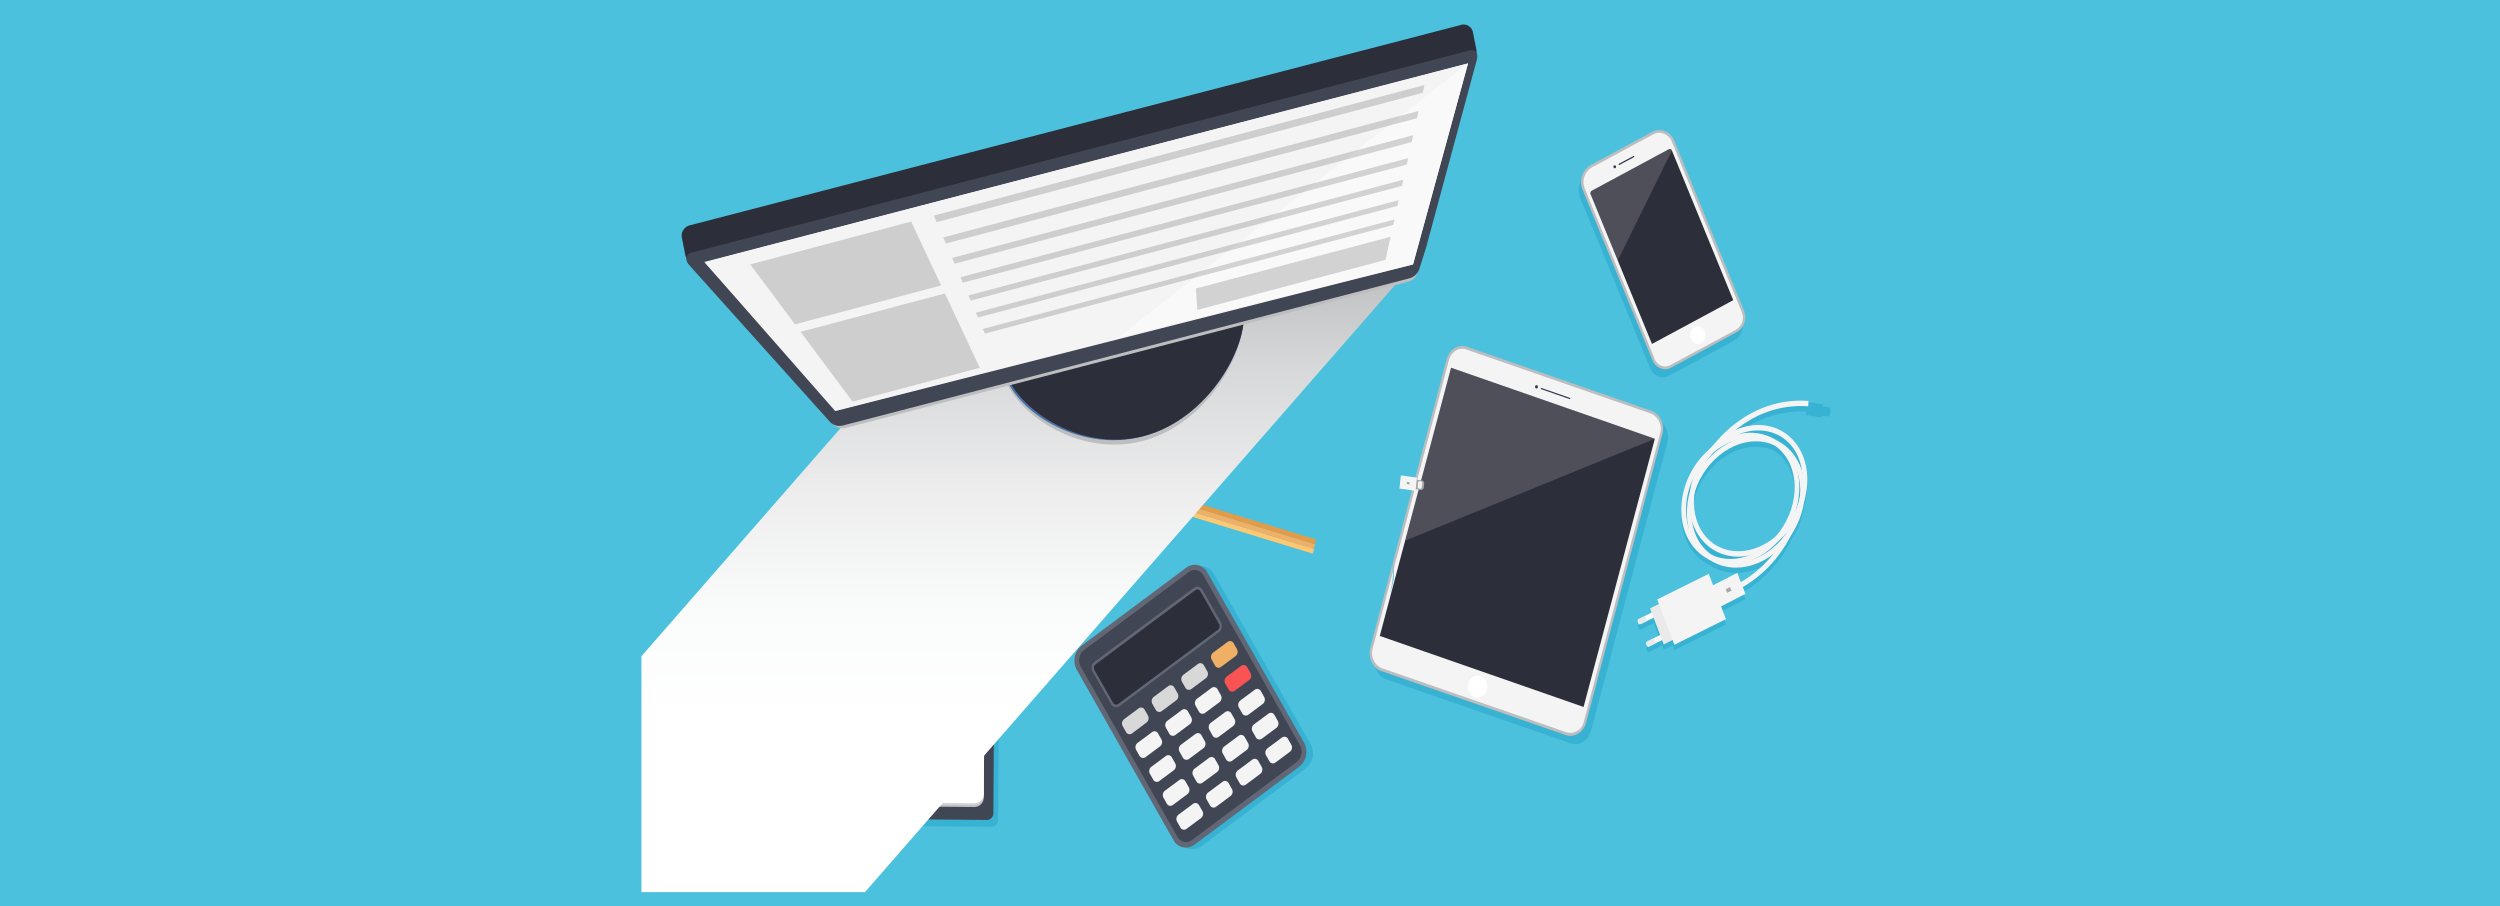 <svg xmlns="http://www.w3.org/2000/svg" xmlns:xlink="http://www.w3.org/1999/xlink" viewBox="0 0 709 257"><rect x="0" y="0" width="709" height="257" fill="#333333" stroke="none"/><defs><style>.cls-1{isolation:isolate;}.cls-2{fill:#4bc1dd;}.cls-3{fill:#30acce;opacity:0.7;}.cls-4{fill:#f4f4f4;}.cls-5{fill:#bbbdbf;}.cls-6{fill:#2c2e3a;}.cls-7{fill:#343a54;}.cls-8{fill:#fff;}.cls-9{fill:#f2f2f2;opacity:0.17;}.cls-10{fill:#414654;}.cls-11{fill:#bcbec0;}.cls-12{fill:#d1d3d4;}.cls-13{fill:#f1f2f2;}.cls-14{fill:#808285;}.cls-15{fill:url(#linear-gradient);}.cls-16{fill:url(#linear-gradient-2);}.cls-17{fill:url(#linear-gradient-3);}.cls-18{fill:url(#linear-gradient-4);}.cls-19{fill:url(#linear-gradient-5);}.cls-20{fill:url(#linear-gradient-6);}.cls-21{fill:url(#linear-gradient-7);}.cls-22{fill:url(#linear-gradient-8);}.cls-23{fill:url(#linear-gradient-9);}.cls-24{fill:#fcfcfc;}.cls-25{fill:#eaeaea;}.cls-26{fill:#a6a8ab;}.cls-27{fill:#efce73;}.cls-28{fill:#616775;}.cls-29{fill:#d8d8d8;}.cls-30{fill:#efb065;}.cls-31{fill:#f95353;}.cls-32{fill:#fec873;}.cls-33{fill:#e39b47;}.cls-34{fill:#efd5a9;}.cls-35{fill:#d6b59d;}.cls-36{fill:#c3a386;}.cls-37{fill:#5d5f63;}.cls-38,.cls-39{mix-blend-mode:multiply;}.cls-38{fill:url(#linear-gradient-10);}.cls-39{fill:#bdbec0;}.cls-40{fill:#4b72aa;}.cls-41{fill:#f9f9f9;}.cls-42{opacity:0.2;}.cls-43{fill:#353535;}</style><linearGradient id="linear-gradient" x1="6986.05" y1="1773.84" x2="6979.77" y2="1773.84" gradientTransform="matrix(0.01, -1, -1, -0.01, 1989.67, 7147.29)" gradientUnits="userSpaceOnUse"><stop offset="0" stop-color="#dcddde"/><stop offset="1" stop-color="#a7a9ac"/></linearGradient><linearGradient id="linear-gradient-2" x1="6986.06" y1="1778.53" x2="6979.78" y2="1778.53" xlink:href="#linear-gradient"/><linearGradient id="linear-gradient-3" x1="6986.06" y1="1783.22" x2="6979.79" y2="1783.22" xlink:href="#linear-gradient"/><linearGradient id="linear-gradient-4" x1="6986.07" y1="1787.91" x2="6979.79" y2="1787.91" xlink:href="#linear-gradient"/><linearGradient id="linear-gradient-5" x1="6986.07" y1="1792.6" x2="6979.8" y2="1792.6" xlink:href="#linear-gradient"/><linearGradient id="linear-gradient-6" x1="6986.08" y1="1797.29" x2="6979.8" y2="1797.29" xlink:href="#linear-gradient"/><linearGradient id="linear-gradient-7" x1="6986.09" y1="1801.98" x2="6979.81" y2="1801.98" xlink:href="#linear-gradient"/><linearGradient id="linear-gradient-8" x1="6986.09" y1="1806.67" x2="6979.81" y2="1806.67" xlink:href="#linear-gradient"/><linearGradient id="linear-gradient-9" x1="6986.1" y1="1811.36" x2="6979.82" y2="1811.36" xlink:href="#linear-gradient"/><linearGradient id="linear-gradient-10" x1="291.32" y1="260.44" x2="291.32" y2="74.99" gradientUnits="userSpaceOnUse"><stop offset="0.31" stop-color="#fff"/><stop offset="0.47" stop-color="#fafbfb"/><stop offset="0.65" stop-color="#ededee"/><stop offset="0.84" stop-color="#d7d8d9"/><stop offset="1" stop-color="#bdbec0"/></linearGradient></defs><title>computacion700</title><g class="cls-1"><g id="Capa_1" data-name="Capa 1"><polyline class="cls-2" points="0 0 0 257 709 257 709 0"/><path class="cls-3" d="M488.88,87.46,469.1,39.22a4.66,4.66,0,0,0-4.21-3,4.09,4.09,0,0,0-2,.5L445.4,46.12a5.67,5.67,0,0,0-2.22,7.06L463,101.42a4,4,0,0,0,3.6,2.61,3.5,3.5,0,0,0,1.68-.43L487,93.5A4.85,4.85,0,0,0,488.88,87.46Z" transform="translate(5 3)"/><path class="cls-4" d="M487.5,90.85,468.76,101a3.46,3.46,0,0,1-4.83-2L444.15,50.72a5.27,5.27,0,0,1,2.06-6.55l17.54-9.45a4.09,4.09,0,0,1,5.72,2.36l19.78,48.23A4.45,4.45,0,0,1,487.5,90.85Z" transform="translate(5 3)"/><path class="cls-5" d="M467.22,101.73a4,4,0,0,1-3.6-2.61L443.85,50.88a5.67,5.67,0,0,1,2.22-7.06l17.54-9.45a4.09,4.09,0,0,1,2-.5,4.66,4.66,0,0,1,4.21,3l19.78,48.23a4.85,4.85,0,0,1-1.9,6L468.9,101.3A3.5,3.5,0,0,1,467.22,101.73Zm-1.65-67.08a3.5,3.5,0,0,0-1.67.43l-17.54,9.45a4.85,4.85,0,0,0-1.9,6l19.78,48.24a3.31,3.31,0,0,0,3,2.17,2.91,2.91,0,0,0,1.39-.36l18.75-10.1a4,4,0,0,0,1.58-5L469.17,37.25A4,4,0,0,0,465.57,34.64Z" transform="translate(5 3)"/><path class="cls-6" d="M486.55,82.13,463.5,94.54,446.1,52.09a.81.81,0,0,1,.32-1l21.85-11.77a.63.63,0,0,1,.88.37Z" transform="translate(5 3)"/><path class="cls-7" d="M458.37,41.58l-4.11,2.21a.15.15,0,0,1-.21-.09h0a.2.2,0,0,1,.07-.25l4.11-2.21a.15.15,0,0,1,.21.09h0A.2.2,0,0,1,458.37,41.58Z" transform="translate(5 3)"/><path class="cls-7" d="M453.27,44.12a.46.46,0,0,1-.17.58.36.36,0,0,1-.49-.22.46.46,0,0,1,.17-.58A.36.36,0,0,1,453.27,44.12Z" transform="translate(5 3)"/><path class="cls-8" d="M478.45,91.05a2.63,2.63,0,0,1-1,3.29,2,2,0,0,1-2.82-1.26,2.63,2.63,0,0,1,1-3.29A2,2,0,0,1,478.45,91.05Z" transform="translate(5 3)"/><path class="cls-9" d="M469.15,39.68,453.8,70.88,446.1,52.1s-.18-.75.29-1l21.9-11.79A.61.61,0,0,1,469.15,39.68Z" transform="translate(5 3)"/><path class="cls-3" d="M464.7,115.81,412.39,97.66c-2.46-.85-5.06.74-5.8,3.56L385,183c-.74,2.81.65,5.8,3.1,6.65l52.31,18.16c2.46.85,5.06-.75,5.8-3.56l21.63-81.75C468.55,119.65,467.15,116.67,464.7,115.81Z" transform="translate(5 3)"/><path class="cls-5" d="M444.83,201.91c-.75,2.81-3.35,4.4-5.8,3.56L386.72,187.3c-2.46-.85-3.85-3.84-3.1-6.65l21.63-81.74c.74-2.81,3.35-4.41,5.8-3.56l52.31,18.16c2.46.85,3.85,3.84,3.1,6.65Z" transform="translate(5 3)"/><path class="cls-4" d="M444.17,201.67a3.9,3.9,0,0,1-4.93,3l-52.31-18.16a4.68,4.68,0,0,1-2.64-5.65l21.63-81.74c.64-2.39,2.85-3.75,4.93-3l52.32,18.15a4.68,4.68,0,0,1,2.64,5.65Z" transform="translate(5 3)"/><polygon class="cls-6" points="449.1 200.49 391.31 180.35 411.52 104.29 469.31 124.43 449.1 200.49"/><polygon class="cls-9" points="469.31 124.43 398.49 153.33 411.52 104.29 469.31 124.43"/><path class="cls-8" d="M416.68,192.62a2.69,2.69,0,0,1-3.41,2.08,3.23,3.23,0,0,1-1.82-3.9,2.69,2.69,0,0,1,3.41-2.08A3.23,3.23,0,0,1,416.68,192.62Z" transform="translate(5 3)"/><path class="cls-7" d="M440.13,110.18l-8.05-2.81a.18.18,0,0,1-.1-.22v0a.15.15,0,0,1,.19-.12l8.05,2.81a.18.18,0,0,1,.1.22v0A.15.15,0,0,1,440.13,110.18Z" transform="translate(5 3)"/><path class="cls-7" d="M431.14,106.84a.4.4,0,0,1-.51.31.48.48,0,0,1-.27-.59.4.4,0,0,1,.51-.31A.48.48,0,0,1,431.14,106.84Z" transform="translate(5 3)"/><path class="cls-3" d="M276.83,149.58l-5.31,0a.6.6,0,0,0-1.14,0l-3.55,0a.6.6,0,0,0-1.14,0l-3.55,0a.6.6,0,0,0-1.14,0l-3.55,0a.6.6,0,0,0-1.14,0l-3.55,0a.6.6,0,0,0-1.14,0l-3.55,0a.6.6,0,0,0-1.14,0l-3.55,0a.6.6,0,0,0-1.14,0l-3.55,0a.6.6,0,0,0-1.14,0l-3.55,0a.64.64,0,0,0-.57-.42.63.63,0,0,0-.57.41l-5.32,0a1.9,1.9,0,0,0-1.77,2l-.53,77.46a1.91,1.91,0,0,0,1.75,2l49.29.44a1.91,1.91,0,0,0,1.78-2l.52-77.46A1.92,1.92,0,0,0,276.83,149.58Z" transform="translate(5 3)"/><path class="cls-10" d="M276.72,227.54a1.91,1.91,0,0,1-1.78,2l-49.29-.44a1.91,1.91,0,0,1-1.75-2l.53-77.46a1.9,1.9,0,0,1,1.77-2l49.29.44a1.92,1.92,0,0,1,1.75,2Z" transform="translate(5 3)"/><path class="cls-11" d="M229.2,225.51a2.75,2.75,0,0,1-2.51-2.92l.46-68.05a2.74,2.74,0,0,1,2.55-2.88l42.24.38a2.75,2.75,0,0,1,2.51,2.92L274,223a2.73,2.73,0,0,1-2.55,2.88Z" transform="translate(5 3)"/><path class="cls-12" d="M229.21,225a2.75,2.75,0,0,1-2.51-2.93l.46-68.05a2.74,2.74,0,0,1,2.55-2.88l42.24.38a2.75,2.75,0,0,1,2.51,2.92L274,222.46a2.74,2.74,0,0,1-2.55,2.88Z" transform="translate(5 3)"/><path class="cls-13" d="M227.16,153.44v1.21a2.73,2.73,0,0,1,2.55-2.88l42.24.38a2.75,2.75,0,0,1,2.51,2.92v-1.2a2.75,2.75,0,0,0-2.51-2.92l-42.24-.37A2.73,2.73,0,0,0,227.16,153.44Z" transform="translate(5 3)"/><path class="cls-8" d="M229.21,224.42a2.75,2.75,0,0,1-2.51-2.92l.46-68.06a2.73,2.73,0,0,1,2.55-2.87l42.24.37a2.75,2.75,0,0,1,2.51,2.92L274,221.92a2.74,2.74,0,0,1-2.55,2.88Z" transform="translate(5 3)"/><path class="cls-14" d="M269.58,152.78a.88.88,0,0,0-.82.92.89.89,0,0,0,.81.94.94.94,0,0,0,0-1.86Z" transform="translate(5 3)"/><path class="cls-15" d="M269.61,147.58a.68.68,0,0,0-.64.71l0,5.17a.69.69,0,0,0,.63.73h0a.68.68,0,0,0,.64-.72l0-5.17a.68.68,0,0,0-.63-.73Z" transform="translate(5 3)"/><ellipse class="cls-14" cx="264.88" cy="153.67" rx="0.93" ry="0.81" transform="translate(114.19 420.37) rotate(-89.56)"/><path class="cls-16" d="M264.92,147.53a.68.68,0,0,0-.64.72l0,5.17a.68.68,0,0,0,.63.72h0a.68.68,0,0,0,.64-.72l0-5.17a.68.68,0,0,0-.62-.73Z" transform="translate(5 3)"/><ellipse class="cls-14" cx="260.19" cy="153.63" rx="0.93" ry="0.81" transform="translate(110.1 415.95) rotate(-89.68)"/><path class="cls-17" d="M260.23,147.49a.68.68,0,0,0-.64.71l0,5.17a.69.69,0,0,0,.63.73h0a.68.68,0,0,0,.63-.71l0-5.17a.68.68,0,0,0-.63-.73Z" transform="translate(5 3)"/><ellipse class="cls-14" cx="255.5" cy="153.58" rx="0.93" ry="0.81" transform="matrix(0.01, -1, 1, 0.01, 104.92, 410.87)"/><path class="cls-18" d="M255.54,147.45a.68.68,0,0,0-.63.72l0,5.17a.68.68,0,0,0,.62.73h0a.68.68,0,0,0,.64-.72l0-5.17a.69.69,0,0,0-.63-.73Z" transform="translate(5 3)"/><path class="cls-14" d="M250.82,152.61a.94.94,0,1,0,.81.94A.88.88,0,0,0,250.82,152.61Z" transform="translate(5 3)"/><path class="cls-19" d="M250.85,147.41a.68.68,0,0,0-.64.71l0,5.17a.68.68,0,0,0,.63.73h0a.68.68,0,0,0,.64-.71l0-5.17a.68.68,0,0,0-.63-.72Z" transform="translate(5 3)"/><ellipse class="cls-14" cx="246.12" cy="153.5" rx="0.93" ry="0.81" transform="translate(95.97 401.58) rotate(-89.61)"/><path class="cls-20" d="M246.17,147.37a.67.67,0,0,0-.64.71l0,5.17a.69.69,0,0,0,.63.73h0a.68.68,0,0,0,.63-.72l0-5.17a.68.68,0,0,0-.63-.72Z" transform="translate(5 3)"/><ellipse class="cls-14" cx="241.44" cy="153.46" rx="0.93" ry="0.81" transform="translate(91.3 396.82) rotate(-89.6)"/><path class="cls-21" d="M241.48,147.33a.68.68,0,0,0-.64.71l0,5.17a.68.68,0,0,0,.63.73h0a.68.68,0,0,0,.64-.71l0-5.17a.68.68,0,0,0-.63-.73Z" transform="translate(5 3)"/><ellipse class="cls-14" cx="236.74" cy="153.42" rx="0.93" ry="0.81" transform="translate(86.94 392.26) rotate(-89.66)"/><path class="cls-22" d="M236.78,147.28a.68.68,0,0,0-.64.71l0,5.17a.68.68,0,0,0,.62.73h0a.68.68,0,0,0,.64-.72l0-5.17a.68.68,0,0,0-.63-.73Z" transform="translate(5 3)"/><ellipse class="cls-14" cx="232.05" cy="153.38" rx="0.93" ry="0.81" transform="translate(82 387.31) rotate(-89.58)"/><path class="cls-23" d="M232.1,147.24a.68.68,0,0,0-.64.71l0,5.17a.68.68,0,0,0,.63.73h0a.68.68,0,0,0,.64-.72l0-5.17a.69.69,0,0,0-.63-.73Z" transform="translate(5 3)"/><path class="cls-3" d="M513.45,112.45l-1.44-.19.06-.58-4.55-.65-.13,1.17c-14.71-.79-23.79,9.15-26.34,12.39l0,0c-.4.39-.78.79-1.14,1.2s-.75.64-1.11,1c-7.51,7.33-9.24,19.18-3.85,26.41a13.19,13.19,0,0,0,4.88,4.06c5.08,3.4,12.11,2.88,18-1.51a32.92,32.92,0,0,1-9.08,7.85l-1-2.61-6.84,3.52-1.23-3.25L465,168.53l.49,1.28L463,171.06l.46,1.22-2.14,1.06-1.36.68h0l-.2.1a.56.56,0,0,0-.24.7l.17.46a.44.44,0,0,0,.61.28l.2-.1h0l1.64-.82h0l1.86-.93,1.86,4.9-3.7,1.84a.57.57,0,0,0-.24.7l.17.46a.44.44,0,0,0,.61.28l.2-.1h0l1.64-.82h0l1.86-.93.46,1.22,2.51-1.25.51,1.35,14.62-7.27-1.37-3.62,6.91-3.55-.76-1.93A35.61,35.61,0,0,0,503,150.19a23.35,23.35,0,0,0,3.66-9.59c1.66-5.73,1-11.8-2.25-16.18-4-5.39-10.85-6.71-17.18-4a29.21,29.21,0,0,1,20-6.69l-.11,1,4.55.65.05-.48,1.46.19a.81.81,0,0,0,.86-.78l.09-.94A.87.87,0,0,0,513.45,112.45Zm-35.91,40.7a14.45,14.45,0,0,1-2.65-6.66,15.32,15.32,0,0,0,2.3,4.53,13.43,13.43,0,0,0,13.69,5.08,13.47,13.47,0,0,1-10.44-.18A12,12,0,0,1,477.55,153.14Zm20.78-.11c.4-.39.78-.79,1.14-1.2s.75-.64,1.11-1,.72-.73,1.06-1.12a21.64,21.64,0,0,1-2.6,3.07,19,19,0,0,1-6,4A20.57,20.57,0,0,0,498.33,153Zm-108.05,8.21c-.14.75-.37,1.79-.72,3q-.19.49-.4,1a21,21,0,0,0,.6-9.67A17.37,17.37,0,0,1,390.27,161.25Zm110.88-33.63c4.63,6.22,3.41,16.26-2.58,23.07-6.83,5.76-15.72,5.58-20.36-.66a15.93,15.93,0,0,1-2.64-11.71,21.93,21.93,0,0,1,5.67-9.42c5.2-5.08,11.91-6.44,17-4A12,12,0,0,1,501.16,127.62Zm-20.78.11c-.37.36-.72.73-1.06,1.12A21.77,21.77,0,0,1,480.8,127l.58-.47,0,0,0-.06a18.29,18.29,0,0,1,4.2-2.46A20.57,20.57,0,0,0,480.38,127.72Zm-5.4,7a22.62,22.62,0,0,0-.71,3.24,20.94,20.94,0,0,0-.56,9.55A19.46,19.46,0,0,1,475,134.72Zm28.43-9.3a14.45,14.45,0,0,1,2.65,6.66,15.32,15.32,0,0,0-2.3-4.53,13.19,13.19,0,0,0-4.88-4.06,13.79,13.79,0,0,0-10.39-1.94C494.08,119.48,499.93,120.75,503.41,125.42Z" transform="translate(5 3)"/><path class="cls-24" d="M468.07,176.54l.18.47a.56.56,0,0,1-.24.69l-5.35,2.66a.44.44,0,0,1-.61-.27l-.18-.47a.56.56,0,0,1,.24-.69l5.35-2.66A.44.44,0,0,1,468.07,176.54Z" transform="translate(5 3)"/><path class="cls-24" d="M465.67,170.21l.18.47a.56.56,0,0,1-.24.69L460.26,174a.44.44,0,0,1-.61-.27l-.18-.47a.56.56,0,0,1,.24-.69l5.35-2.66A.44.44,0,0,1,465.67,170.21Z" transform="translate(5 3)"/><path class="cls-25" d="M464,178l-1.64.82a.83.83,0,0,0-.35,1,.66.66,0,0,0,.9.41l1.64-.82Z" transform="translate(5 3)"/><path class="cls-25" d="M461.56,171.68l-1.64.82a.83.83,0,0,0-.35,1,.66.66,0,0,0,.9.41l1.64-.82Z" transform="translate(5 3)"/><polygon class="cls-25" points="472.68 170.18 476.55 180.4 471.83 182.75 467.96 172.53 472.68 170.18"/><polygon class="cls-4" points="484.6 162.73 489.47 175.58 474.85 182.85 469.98 170 484.6 162.73"/><path class="cls-4" d="M474.94,151.69c-5.38-7.23-3.66-19.08,3.85-26.41s18-7.41,23.38-.18,3.66,19.08-3.85,26.41S480.33,158.92,474.94,151.69Zm26.21-25.6c-4.91-6.59-14.55-6.43-21.5.35s-8.61,17.66-3.7,24.25,14.55,6.43,21.5-.35S506.06,132.68,501.16,126.09Z" transform="translate(5 3)"/><path class="cls-4" d="M477.2,149.49c-5.38-7.23-3.66-19.08,3.85-26.41s18-7.41,23.38-.18,3.66,19.08-3.85,26.41S482.58,156.72,477.2,149.49Zm26.21-25.6c-4.91-6.59-14.55-6.43-21.5.35s-8.61,17.66-3.7,24.25,14.55,6.43,21.5-.35S508.32,130.48,503.41,123.89Z" transform="translate(5 3)"/><path class="cls-4" d="M476.53,152.61c-5.38-7.23-3.66-19.08,3.85-26.41s18-7.41,23.38-.18,3.66,19.08-3.85,26.41S481.91,159.84,476.53,152.61ZM502.74,127c-4.91-6.59-14.55-6.43-21.5.35s-8.61,17.66-3.7,24.25,14.55,6.43,21.5-.35S507.65,133.6,502.74,127Z" transform="translate(5 3)"/><path class="cls-4" d="M480.33,124.05c.1-.15,9.79-14.59,27.56-13.36l-.08,1.53c-17-1.18-26.32,12.61-26.41,12.75Z" transform="translate(5 3)"/><path class="cls-4" d="M507.06,136.25c0,.18-2.11,18.24-18,27.36l-.6-1.37c15.26-8.74,17.28-26,17.3-26.17Z" transform="translate(5 3)"/><polygon class="cls-4" points="487.79 172.13 485.45 166.18 492.68 162.47 495.01 168.41 487.79 172.13"/><polygon class="cls-26" points="489.81 168.12 489.42 167.11 490.65 166.47 491.05 167.49 489.81 168.12"/><path class="cls-26" d="M394.9,134.64l.1-.95a.8.8,0,0,1,.85-.77l2.37.31a.86.86,0,0,1,.67,1l-.1.95a.8.8,0,0,1-.85.77l-2.37-.31A.86.86,0,0,1,394.9,134.64Z" transform="translate(5 3)"/><path class="cls-4" d="M397.06,135.08l.12-1.24a.39.39,0,0,1,.41-.37l.4.05a.42.42,0,0,1,.33.47l-.12,1.24a.39.39,0,0,1-.41.37l-.4-.05A.42.42,0,0,1,397.06,135.08Z" transform="translate(5 3)"/><path class="cls-27" d="M397.49,133.91v0a0,0,0,0,1,0,0l.53.07a0,0,0,0,1,0,0v0a0,0,0,0,1,0,0l-.53-.07A0,0,0,0,1,397.49,133.91Z" transform="translate(5 3)"/><path class="cls-27" d="M397.47,134.14h0a0,0,0,0,1,0,0l.5.07a0,0,0,0,1,0,.05h0a0,0,0,0,1,0,0l-.5-.07A0,0,0,0,1,397.47,134.14Z" transform="translate(5 3)"/><path class="cls-27" d="M397.45,134.38h0a0,0,0,0,1,0,0l.5.07a0,0,0,0,1,0,.05h0a0,0,0,0,1,0,0l-.5-.07A0,0,0,0,1,397.45,134.38Z" transform="translate(5 3)"/><path class="cls-27" d="M397.42,134.63h0a0,0,0,0,1,0,0l.5.07a0,0,0,0,1,0,.05h0a0,0,0,0,1,0,0l-.5-.07A0,0,0,0,1,397.42,134.63Z" transform="translate(5 3)"/><path class="cls-27" d="M397.4,134.87h0a0,0,0,0,1,0,0l.5.07a0,0,0,0,1,0,.05h0a0,0,0,0,1,0,0l-.5-.07A0,0,0,0,1,397.4,134.87Z" transform="translate(5 3)"/><path class="cls-27" d="M397.37,135.13v0a0,0,0,0,1,0,0l.53.07a0,0,0,0,1,0,0v0a0,0,0,0,1,0,0l-.53-.07A0,0,0,0,1,397.37,135.13Z" transform="translate(5 3)"/><polygon class="cls-4" points="396.88 138.56 397.29 134.82 401.83 135.47 401.43 139.21 396.88 138.56"/><polygon class="cls-26" points="398.93 137.28 399 136.64 399.78 136.75 399.71 137.39 398.93 137.28"/><path class="cls-3" d="M333.29,158.4l-29.78,22.19a5.39,5.39,0,0,0-1.26,6.83l27.37,48.16a4,4,0,0,0,6,1.45l29.78-22.19a5.39,5.39,0,0,0,1.26-6.83l-27.37-48.16A4,4,0,0,0,333.29,158.4Z" transform="translate(5 3)"/><path class="cls-10" d="M363.14,213.74l-29.78,22.19a3.38,3.38,0,0,1-5-1.22L301,186.56a4.57,4.57,0,0,1,1.07-5.77l29.78-22.19a3.38,3.38,0,0,1,5,1.22L364.21,208A4.57,4.57,0,0,1,363.14,213.74Z" transform="translate(5 3)"/><path class="cls-28" d="M363.51,214.39l-29.78,22.19a4,4,0,0,1-6-1.45L300.4,187a5.39,5.39,0,0,1,1.26-6.83l29.78-22.19a4,4,0,0,1,6,1.45l27.37,48.16A5.39,5.39,0,0,1,363.51,214.39Zm-61.12-33a3.72,3.72,0,0,0-.87,4.71l27.37,48.16a2.76,2.76,0,0,0,4.12,1l29.78-22.19a3.72,3.72,0,0,0,.87-4.71l-27.37-48.16a2.76,2.76,0,0,0-4.11-1Z" transform="translate(5 3)"/><path class="cls-29" d="M320.19,201.87,316.05,205a1.15,1.15,0,0,1-1.72-.42l-.91-1.61a1.56,1.56,0,0,1,.36-2l4.14-3.08a1.15,1.15,0,0,1,1.72.42l.91,1.61A1.56,1.56,0,0,1,320.19,201.87Z" transform="translate(5 3)"/><path class="cls-29" d="M328.6,195.6l-4.14,3.08a1.15,1.15,0,0,1-1.72-.42l-.91-1.61a1.56,1.56,0,0,1,.36-2l4.14-3.08a1.15,1.15,0,0,1,1.72.42l.91,1.61A1.56,1.56,0,0,1,328.6,195.6Z" transform="translate(5 3)"/><path class="cls-29" d="M337,189.33l-4.14,3.08a1.15,1.15,0,0,1-1.72-.42l-.91-1.61a1.56,1.56,0,0,1,.36-2l4.14-3.08a1.15,1.15,0,0,1,1.72.42l.91,1.61A1.56,1.56,0,0,1,337,189.33Z" transform="translate(5 3)"/><path class="cls-30" d="M345.42,183.06l-4.14,3.08a1.15,1.15,0,0,1-1.72-.42l-.91-1.61a1.56,1.56,0,0,1,.36-2l4.14-3.08a1.15,1.15,0,0,1,1.72.42l.91,1.61A1.56,1.56,0,0,1,345.42,183.06Z" transform="translate(5 3)"/><path class="cls-4" d="M324,208.65l-4.14,3.08a1.15,1.15,0,0,1-1.72-.42l-.91-1.61a1.56,1.56,0,0,1,.36-2l4.14-3.08a1.15,1.15,0,0,1,1.72.42l.91,1.61A1.56,1.56,0,0,1,324,208.65Z" transform="translate(5 3)"/><path class="cls-4" d="M332.45,202.38l-4.14,3.08a1.15,1.15,0,0,1-1.72-.42l-.91-1.61a1.56,1.56,0,0,1,.36-2l4.14-3.08a1.15,1.15,0,0,1,1.72.42l.91,1.61A1.56,1.56,0,0,1,332.45,202.38Z" transform="translate(5 3)"/><path class="cls-4" d="M340.86,196.12l-4.14,3.08a1.15,1.15,0,0,1-1.72-.42l-.91-1.61a1.56,1.56,0,0,1,.36-2l4.14-3.08a1.15,1.15,0,0,1,1.72.42l.91,1.61A1.56,1.56,0,0,1,340.86,196.12Z" transform="translate(5 3)"/><path class="cls-31" d="M349.27,189.85l-4.14,3.08a1.15,1.15,0,0,1-1.72-.42l-.91-1.61a1.56,1.56,0,0,1,.36-2l4.14-3.08a1.15,1.15,0,0,1,1.72.42l.91,1.61A1.56,1.56,0,0,1,349.27,189.85Z" transform="translate(5 3)"/><path class="cls-4" d="M327.9,215.43l-4.14,3.08a1.15,1.15,0,0,1-1.72-.42l-.91-1.61a1.56,1.56,0,0,1,.36-2l4.14-3.08a1.15,1.15,0,0,1,1.72.42l.91,1.61A1.56,1.56,0,0,1,327.9,215.43Z" transform="translate(5 3)"/><path class="cls-4" d="M336.31,209.17l-4.14,3.08a1.15,1.15,0,0,1-1.72-.42l-.91-1.61a1.56,1.56,0,0,1,.36-2l4.14-3.08a1.15,1.15,0,0,1,1.72.42l.91,1.61A1.56,1.56,0,0,1,336.31,209.17Z" transform="translate(5 3)"/><path class="cls-4" d="M344.72,202.9,340.58,206a1.15,1.15,0,0,1-1.72-.42L338,204a1.56,1.56,0,0,1,.36-2l4.14-3.08a1.15,1.15,0,0,1,1.72.42l.91,1.61A1.56,1.56,0,0,1,344.72,202.9Z" transform="translate(5 3)"/><path class="cls-4" d="M353.13,196.63,349,199.71a1.15,1.15,0,0,1-1.72-.42l-.91-1.61a1.56,1.56,0,0,1,.36-2l4.14-3.08a1.15,1.15,0,0,1,1.72.42l.91,1.61A1.56,1.56,0,0,1,353.13,196.63Z" transform="translate(5 3)"/><path class="cls-4" d="M331.75,222.22l-4.14,3.08a1.15,1.15,0,0,1-1.72-.42l-.91-1.61a1.56,1.56,0,0,1,.36-2l4.14-3.08a1.15,1.15,0,0,1,1.72.42l.91,1.61A1.56,1.56,0,0,1,331.75,222.22Z" transform="translate(5 3)"/><path class="cls-4" d="M340.16,215.95,336,219a1.15,1.15,0,0,1-1.72-.42L333.4,217a1.56,1.56,0,0,1,.36-2l4.14-3.08a1.15,1.15,0,0,1,1.72.42l.91,1.61A1.56,1.56,0,0,1,340.16,215.95Z" transform="translate(5 3)"/><path class="cls-4" d="M348.57,209.68l-4.14,3.08a1.15,1.15,0,0,1-1.72-.42l-.91-1.61a1.56,1.56,0,0,1,.36-2l4.14-3.08a1.15,1.15,0,0,1,1.72.42l.91,1.61A1.56,1.56,0,0,1,348.57,209.68Z" transform="translate(5 3)"/><path class="cls-4" d="M357,203.41l-4.14,3.08a1.15,1.15,0,0,1-1.72-.42l-.91-1.61a1.56,1.56,0,0,1,.36-2l4.14-3.08a1.15,1.15,0,0,1,1.72.42l.91,1.61A1.56,1.56,0,0,1,357,203.41Z" transform="translate(5 3)"/><path class="cls-4" d="M335.61,229l-4.14,3.08a1.15,1.15,0,0,1-1.72-.42l-.91-1.61a1.56,1.56,0,0,1,.36-2l4.14-3.08a1.15,1.15,0,0,1,1.72.42L336,227A1.56,1.56,0,0,1,335.61,229Z" transform="translate(5 3)"/><path class="cls-4" d="M344,222.73l-4.14,3.08a1.15,1.15,0,0,1-1.72-.42l-.91-1.61a1.56,1.56,0,0,1,.36-2l4.14-3.08a1.15,1.15,0,0,1,1.72.42l.91,1.61A1.56,1.56,0,0,1,344,222.73Z" transform="translate(5 3)"/><path class="cls-4" d="M352.43,216.46l-4.14,3.08a1.15,1.15,0,0,1-1.72-.42l-.91-1.61a1.56,1.56,0,0,1,.36-2l4.14-3.08a1.15,1.15,0,0,1,1.72.42l.91,1.61A1.56,1.56,0,0,1,352.43,216.46Z" transform="translate(5 3)"/><path class="cls-4" d="M360.84,210.19l-4.14,3.08a1.15,1.15,0,0,1-1.72-.42l-.91-1.61a1.56,1.56,0,0,1,.36-2l4.14-3.08a1.15,1.15,0,0,1,1.72.42l.91,1.61A1.56,1.56,0,0,1,360.84,210.19Z" transform="translate(5 3)"/><path class="cls-6" d="M340.56,175.92,312.32,197a1.31,1.31,0,0,1-2-.47l-5.23-9.2a1.77,1.77,0,0,1,.41-2.24L333.8,164a1.31,1.31,0,0,1,2,.47l5.23,9.2A1.77,1.77,0,0,1,340.56,175.92Z" transform="translate(5 3)"/><path class="cls-28" d="M340.74,176.25l-28.23,21a1.63,1.63,0,0,1-2.43-.59l-5.22-9.18a2.2,2.2,0,0,1,.51-2.78l28.23-21a1.63,1.63,0,0,1,2.43.59l5.22,9.18A2.2,2.2,0,0,1,340.74,176.25Zm-35,9.13a1.36,1.36,0,0,0-.32,1.72l5.22,9.18a1,1,0,0,0,1.5.36l28.23-21a1.36,1.36,0,0,0,.32-1.72l-5.22-9.18a1,1,0,0,0-1.5-.36Z" transform="translate(5 3)"/><polygon class="cls-32" points="372.63 155.68 372.32 157.02 317.87 140.37 318.18 139.04 372.63 155.68"/><polygon class="cls-30" points="372.94 154.35 372.63 155.68 318.18 139.04 318.49 137.7 372.94 154.35"/><polygon class="cls-33" points="373.25 153.01 372.94 154.35 318.49 137.7 318.8 136.37 373.25 153.01"/><polygon class="cls-34" points="318.18 139.04 310.49 135.99 317.87 140.37 318.18 139.04"/><polygon class="cls-35" points="310.49 135.99 318.49 137.7 318.18 139.04 310.49 135.99"/><polygon class="cls-36" points="310.49 135.99 318.8 136.37 318.49 137.7 310.49 135.99"/><path class="cls-37" d="M307.56,133.44a.62.62,0,0,1,0,.13,1.1,1.1,0,0,1-.06.21,2.23,2.23,0,0,1-.14.3L305.49,133l2.09.09A1.57,1.57,0,0,1,307.56,133.44Z" transform="translate(5 3)"/><polygon class="cls-38" points="245.3 253 400.73 74.99 239.03 120.68 181.91 186.11 181.91 253 245.3 253"/><path class="cls-39" d="M279.42,102.4c2.16,10.88,20.87,24.54,39.59,19.68s30.45-26.43,28.29-37.32S328.23,69,309.42,73.88,277.27,91.52,279.42,102.4Z" transform="translate(5 3)"/><path class="cls-40" d="M279.56,101.79c2.16,10.89,20.74,23.88,39.46,19S349.6,95,347.44,84.15s-19.08-15.76-37.88-10.88S277.4,90.91,279.56,101.79Z" transform="translate(5 3)"/><path class="cls-6" d="M279.72,101c2.16,10.88,20.87,24.54,39.59,19.68s30.45-26.43,28.29-37.31-19.08-15.77-37.88-10.88S277.57,90.15,279.72,101Z" transform="translate(5 3)"/><path class="cls-6" d="M189.39,69.53a2.67,2.67,0,0,0,3.48,1.8L411.27,14.58a3.08,3.08,0,0,0,2.46-3.34l-1.06-5.34a2.68,2.68,0,0,0-3.48-1.79L190.79,60.86a3.08,3.08,0,0,0-2.46,3.33Z" transform="translate(5 3)"/><path class="cls-39" d="M397,74.42a4.06,4.06,0,0,1-2.7,2.51L234.81,118.36a3.79,3.79,0,0,1-3.47-.9l-4.4-4.94L399,67.8Z" transform="translate(5 3)"/><path class="cls-10" d="M191.07,68.65,411.79,11.3c1.66-.43,2.56.84,2,2.8L399.58,66.7l0,.08h0l-2.1,6.63a4.09,4.09,0,0,1-2.72,2.51L234,117.68a3.82,3.82,0,0,1-3.5-.9l-4.43-4.93h0l-.05-.06-35.6-39.66C189.16,70.64,189.42,69.08,191.07,68.65Z" transform="translate(5 3)"/><path class="cls-8" d="M410.76,15.18l-16,56.08L232.3,113.36,194.91,71.45C194.72,71.23,410.76,15.18,410.76,15.18Z" transform="translate(5 3)"/><polygon class="cls-4" points="416.34 17.94 400.73 74.99 236.86 116.58 199.76 74.29 416.34 17.94"/><polygon class="cls-41" points="416.34 17.94 317.19 95.66 400.73 74.99 416.34 17.94"/><g class="cls-42"><g class="cls-1"><polygon class="cls-43" points="339.15 81.83 339.56 87.89 392.92 73.69 394.38 67.14 339.15 81.83"/><polygon class="cls-43" points="278.74 93.29 279.31 94.6 395.13 63.78 395.47 62.23 278.74 93.29"/><polygon class="cls-43" points="276.74 88.67 277.34 90.05 396.33 58.39 396.69 56.75 276.74 88.67"/><polygon class="cls-43" points="274.63 83.79 275.26 85.25 397.6 52.7 397.99 50.96 274.63 83.79"/><polygon class="cls-43" points="227.04 94.11 241.79 113.9 277.86 104.3 267.97 83.22 227.04 94.11"/><polygon class="cls-43" points="272.39 78.62 273.06 80.17 398.94 46.67 399.35 44.84 272.39 78.62"/><polygon class="cls-43" points="264.82 61.14 265.63 62.99 403.48 26.31 403.97 24.11 264.82 61.14"/><polygon class="cls-43" points="212.78 74.98 225.45 91.98 266.9 80.95 258.41 62.84 212.78 74.98"/></g><polygon class="cls-43" points="270.02 73.14 270.73 74.78 400.36 40.29 400.8 38.34 270.02 73.14"/><polygon class="cls-43" points="267.5 67.33 268.26 69.07 401.88 33.52 402.34 31.45 267.5 67.33"/></g></g></g></svg>